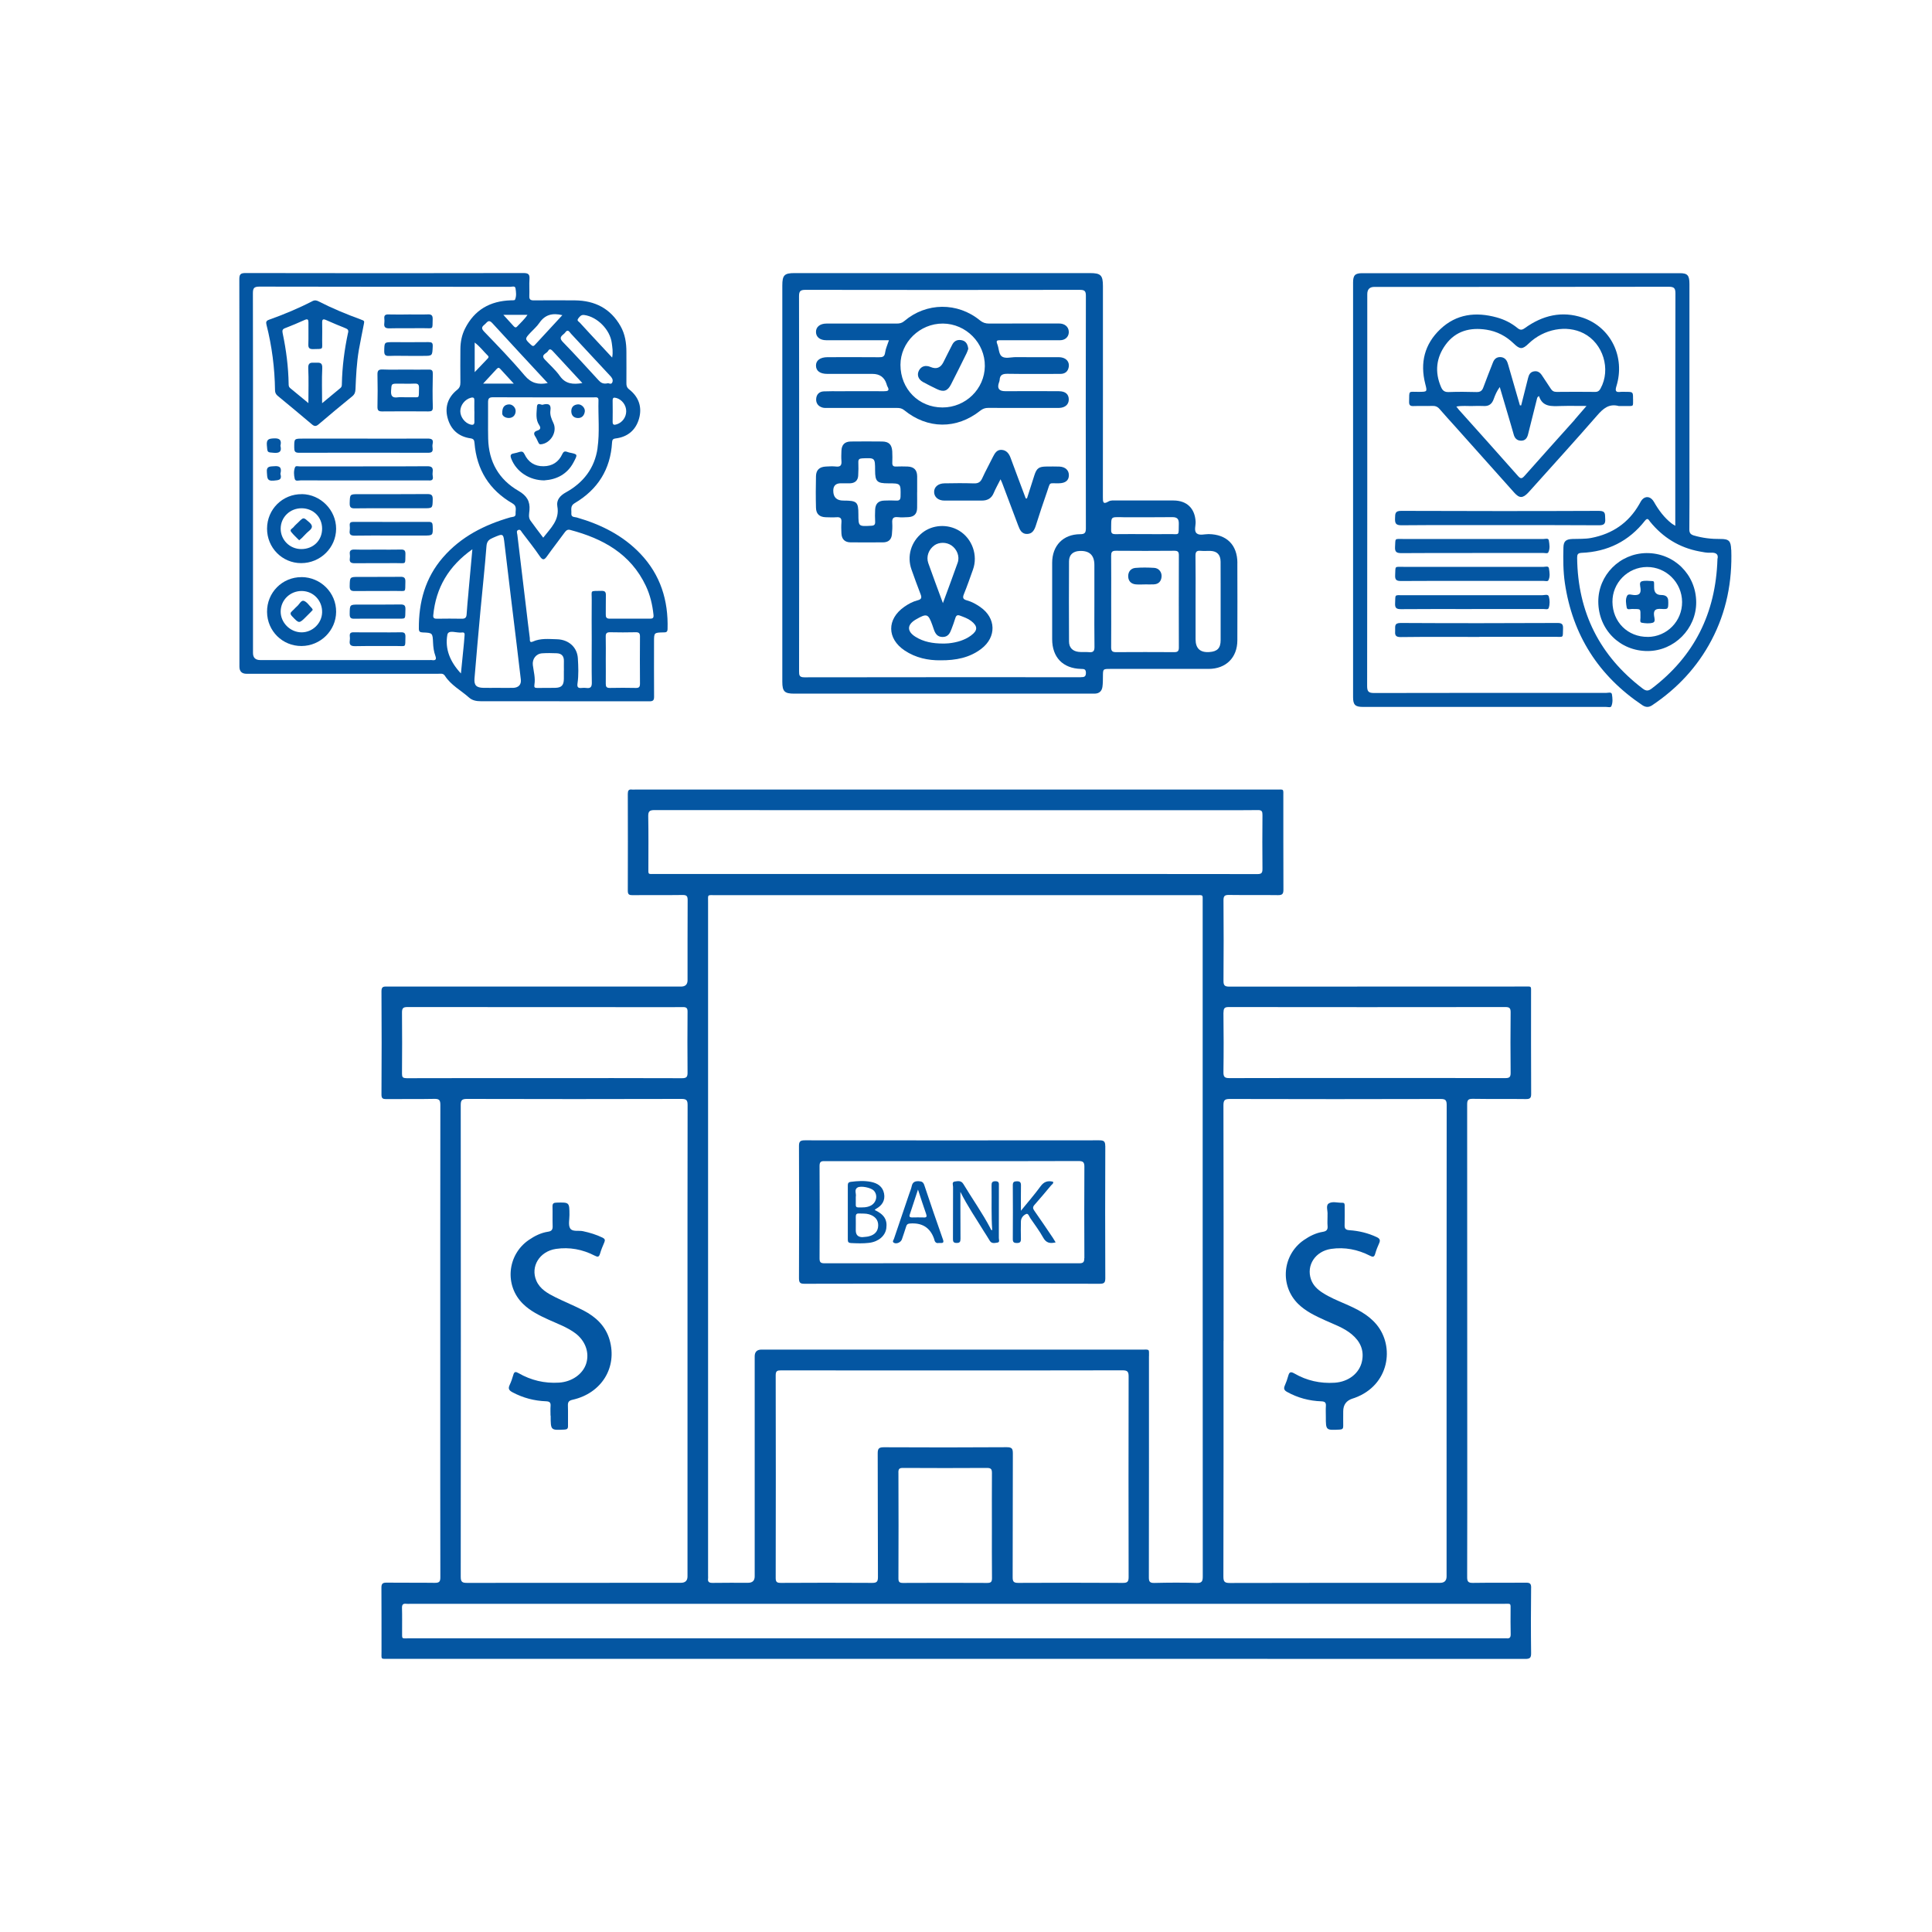 <?xml version="1.0" encoding="UTF-8"?>
<svg id="Layer_1" data-name="Layer 1" xmlns="http://www.w3.org/2000/svg" viewBox="0 0 400 400">
  <defs>
    <style>
      .cls-1 {
        fill: #0456a2;
      }
    </style>
  </defs>
  <g>
    <path class="cls-1" d="M132.58,114.64c-3.63-3.81-8.17-6.06-13.16-7.5-.45-.13-1.19,0-1.13-.84.06-.75-.28-1.56.68-2.12,4.78-2.82,7.43-7,7.75-12.58.03-.5.15-.75.71-.82,2.52-.3,4.21-1.74,4.88-4.12.67-2.39-.07-4.5-2.06-6.05-.46-.36-.57-.75-.56-1.28.02-2.15,0-4.31,0-6.46,0-1.87-.27-3.68-1.21-5.34-2.08-3.66-5.31-5.3-9.43-5.34-2.85-.03-5.69-.02-8.54,0-.7,0-.95-.2-.92-.91.05-1.15-.05-2.31.03-3.46.07-.98-.18-1.29-1.24-1.29-19.19.04-38.38.04-57.57,0-1.05,0-1.26.31-1.26,1.3.03,13.38.02,26.77.02,40.15,0,13.35,0,26.69,0,40.04q0,1.48,1.49,1.48c13.19,0,26.38,0,39.58,0,.52,0,1.1-.17,1.47.41,1.26,1.96,3.34,3.03,5.02,4.53.65.58,1.51.74,2.38.74,11.65,0,23.31,0,34.96.02.79,0,.96-.27.95-1-.03-3.77-.01-7.54-.01-11.31,0-1.91,0-1.91,1.9-1.96.48-.01.88.04.9-.68.18-5.95-1.47-11.24-5.63-15.61ZM123.72,92.77c-.6,4.17-2.95,7.18-6.59,9.19-1.15.63-1.97,1.56-1.74,2.85.52,2.87-1.38,4.51-2.92,6.51-.92-1.23-1.82-2.37-2.66-3.56-.45-.64-.25-1.43-.19-2.13.16-1.88-.6-3.03-2.25-3.99-4.12-2.37-6.19-6.07-6.3-10.82-.06-2.5.01-5-.02-7.5-.01-.77.17-1.08,1.02-1.07,6.96.03,13.92.02,20.87.02.43,0,.99-.16.97.6-.09,3.3.27,6.62-.2,9.9ZM113.41,79.31c-2.01.39-3.44.02-4.78-1.56-2.67-3.17-5.56-6.15-8.44-9.14-.77-.8-.18-1.12.26-1.53.4-.37.73-1,1.45-.21,3.78,4.14,7.6,8.23,11.5,12.44ZM113.47,72.68c.33-.65.73-.26,1.06.1,1.99,2.16,3.98,4.31,6.04,6.53-1.93.31-3.48.22-4.67-1.48-.87-1.24-2.06-2.27-3.1-3.39-.96-1.02.39-1.22.67-1.77ZM101.02,73.64c.22.22.13.4-.05.59-.84.88-1.67,1.76-2.69,2.82v-6.13c1.13.85,1.85,1.87,2.73,2.72ZM102.85,76.38c.27-.3.46-.29.73,0,.86.96,1.73,1.9,2.79,3.04h-6.34c1.07-1.16,1.96-2.1,2.82-3.05ZM127.6,82.39c1.17.34,2.05,1.48,2.05,2.74,0,1.24-.79,2.33-1.93,2.71-.53.18-.89.19-.88-.53.02-1.45.02-2.91,0-4.36,0-.6.2-.72.76-.55ZM119.68,65.99c.31-.41.61-.87,1.29-.77,2.68.36,5.34,3.03,5.69,5.79.11.9.3,1.82.08,3.02-1.65-1.77-3.16-3.39-4.66-5.01-.68-.73-1.36-1.46-2.02-2.2-.2-.23-.69-.41-.37-.83ZM117.03,68.83c.56-.81.89-.06,1.2.27,2.7,2.89,5.37,5.8,8.07,8.68.37.39.67.79.5,1.32-.21.63-.8.2-.91.24-1.02.24-1.51-.11-1.98-.63-2.44-2.66-4.87-5.33-7.38-7.91-1.07-1.1.11-1.4.51-1.98ZM109.82,68.88c.63-.67,1.35-1.29,1.86-2.04,1.15-1.69,2.7-2.09,4.75-1.59-1.95,2.1-3.82,4.12-5.68,6.15-.34.37-.53.24-.83-.03-1.28-1.2-1.29-1.21-.1-2.49ZM109.21,65.18c-.62.95-1.42,1.63-2.13,2.41-.3.33-.51.18-.75-.08-.63-.71-1.28-1.41-2.12-2.33h5ZM89.44,136.66c-.15-.02-.31,0-.46,0-11.69,0-23.39,0-35.08,0q-1.52,0-1.52-1.47c0-12.42,0-24.85,0-37.27s.01-24.77-.02-37.16c0-1.07.19-1.42,1.36-1.42,17.31.04,34.62.03,51.93.04.37,0,.99-.25,1.08.31.12.78.23,1.62-.11,2.37-.06.14-.56.11-.87.12-4.28.14-7.51,1.96-9.47,5.85-.67,1.33-.95,2.76-.96,4.23-.02,2.31-.02,4.62,0,6.92,0,.65-.13,1.1-.7,1.55-1.83,1.48-2.56,3.46-1.96,5.76.63,2.42,2.24,3.9,4.74,4.26.64.09.79.35.84.95.44,5.54,3.06,9.75,7.87,12.53,1,.58.58,1.39.64,2.12.06.75-.66.64-1.08.76-5.38,1.55-10.23,4-13.97,8.31-3.66,4.22-5.02,9.24-4.98,14.73,0,.62.23.77.81.79,2.03.08,2.04.1,2.13,2.14.04.93.16,1.84.48,2.71.27.74.04.98-.7.88ZM98.22,85.16c0,.69-.02,1.38,0,2.07.03.64-.22.83-.83.66-1.14-.32-2.08-1.53-2.09-2.75,0-1.27.97-2.47,2.18-2.79.62-.16.75.08.73.62-.02.73,0,1.46,0,2.19ZM96.16,131.83c-.05.8-.13,1.6-.21,2.4-.16,1.63-.33,3.26-.52,5.2-2.25-2.41-3.34-5.07-2.81-8.01.21-1.14,1.99-.3,3.04-.47.69-.11.52.5.5.88ZM97,122.59c-.14,1.53-.3,3.05-.39,4.58-.04.67-.28.94-.98.93-1.73-.04-3.45-.02-5.18,0-.5,0-.8-.1-.75-.7.54-5.72,3.18-10.19,8.1-13.68-.29,3.17-.55,6.03-.81,8.89ZM106.21,142.41c-1.07.04-2.15,0-3.23,0-.96,0-1.92.02-2.88,0-1.48-.03-1.98-.53-1.86-1.96.39-4.67.8-9.33,1.23-13.99.41-4.47.91-8.93,1.25-13.4.08-1.02.54-1.37,1.33-1.71,2.22-.96,2.15-.97,2.43,1.44.8,6.86,1.65,13.71,2.48,20.57.29,2.44.59,4.87.87,7.31.12,1.07-.44,1.7-1.62,1.75ZM116.74,138.84c0,.58,0,1.15,0,1.73-.02,1.31-.48,1.81-1.8,1.84-1.23.03-2.46,0-3.69.02-.55.01-.7-.11-.6-.72.22-1.34-.16-2.67-.33-4-.16-1.26.65-2.37,1.93-2.45,1-.07,2-.05,3-.01,1.02.03,1.53.59,1.5,1.63-.02.65,0,1.31,0,1.96ZM132.5,141.55c0,.63-.17.9-.84.88-1.81-.04-3.61-.04-5.42,0-.7.01-.83-.3-.82-.9.02-1.65,0-3.3,0-4.96s.03-3.15-.01-4.73c-.02-.68.17-.95.9-.94,1.77.05,3.53.03,5.3,0,.62-.01.89.16.89.84-.03,3.27-.02,6.53,0,9.8ZM134.54,128.09c-2.77,0-5.54-.02-8.31,0-.7,0-.83-.32-.81-.92.03-1.31-.02-2.62.02-3.92.02-.7-.21-.94-.92-.92-2.5.07-1.98-.27-2.01,1.99-.04,2.69,0,5.39,0,8.08,0,2.96-.04,5.92.02,8.89.02.92-.25,1.28-1.16,1.14-.3-.04-.62-.03-.92,0-.74.08-1.01-.13-.88-.96.25-1.72.17-3.46.07-5.18-.14-2.29-1.91-3.88-4.34-3.94-1.67-.04-3.38-.25-5,.49-.75.34-.57-.45-.61-.74-.28-2.02-.49-4.04-.74-6.06-.61-5.11-1.23-10.22-1.84-15.33-.04-.34-.28-.83.23-1,.41-.14.58.3.77.56,1.23,1.62,2.51,3.22,3.65,4.9.64.95.98.72,1.52-.04,1.18-1.66,2.44-3.26,3.64-4.91.31-.42.61-.65,1.15-.5,6.76,1.79,12.51,4.94,15.65,11.59.89,1.89,1.36,3.9,1.58,5.99.07.69-.2.79-.75.79Z"/>
    <path class="cls-1" d="M75.18,96.55c4.42,0,8.84.03,13.27-.02.93-.01,1.25.29,1.13,1.18-.04.3-.04.62.02.92.14.72-.22.89-.83.84-.11,0-.23,0-.35,0-8.73,0-17.46,0-26.19-.01-.42,0-1.07.26-1.21-.33-.18-.77-.24-1.62.06-2.38.14-.37.62-.19.95-.19,4.38,0,8.77,0,13.15,0Z"/>
    <path class="cls-1" d="M75.41,90.81c4.34,0,8.69.02,13.03-.01.85,0,1.36.12,1.13,1.12-.07.29-.04.62,0,.92.08.73-.26.9-.94.9-8.92-.02-17.84-.02-26.76,0-.81,0-.95-.34-.95-1.03-.01-1.9-.04-1.9,1.8-1.9,4.23,0,8.46,0,12.69,0Z"/>
    <path class="cls-1" d="M81.01,105.23c-2.5,0-4.99-.03-7.49.02-.82.02-1.15-.16-1.12-1.07.06-1.87,0-1.87,1.91-1.87,4.72,0,9.45.02,14.17-.02.85,0,1.13.22,1.11,1.1-.04,1.84,0,1.84-1.9,1.84-2.23,0-4.45,0-6.68,0Z"/>
    <path class="cls-1" d="M81,110.88c-2.5,0-4.99-.03-7.49.02-.83.02-1.24-.17-1.1-1.07.05-.34.03-.69,0-1.04-.05-.54.16-.74.72-.74,5.22.01,10.44.02,15.67,0,.62,0,.76.25.78.82.07,2.01.09,2.01-1.89,2.01-2.23,0-4.45,0-6.68,0Z"/>
    <path class="cls-1" d="M78.15,119.43c1.57,0,3.14.03,4.71-.01.78-.02,1.1.19,1.07,1.03-.08,2.29.26,1.88-1.86,1.9-2.87.03-5.75-.02-8.62.02-.78.01-1.06-.18-1.05-1.01.04-1.92,0-1.92,1.96-1.92,1.26,0,2.53,0,3.79,0Z"/>
    <path class="cls-1" d="M78.12,128.09c-1.58,0-3.15-.03-4.73.01-.73.02-1-.17-.99-.96.02-1.97-.02-1.97,1.93-1.97,2.85,0,5.69.02,8.54-.02.76-.01,1.1.14,1.07,1-.08,2.24.21,1.9-1.89,1.93-1.31.01-2.61,0-3.92,0Z"/>
    <path class="cls-1" d="M78.18,113.79c1.61,0,3.22.03,4.83-.01.69-.02.94.2.93.91-.06,2.31.22,1.88-1.87,1.9-2.87.03-5.75-.02-8.62.02-.8.01-1.14-.21-1.02-1.03.04-.26.04-.54,0-.8-.12-.84.28-1.03,1.05-1,1.57.05,3.14.01,4.71.01Z"/>
    <path class="cls-1" d="M78.28,130.92c1.58,0,3.15.03,4.73-.01.7-.02.94.19.93.91-.06,2.37.2,1.91-1.85,1.93-2.84.03-5.69-.03-8.53.03-.9.02-1.28-.24-1.14-1.15.05-.3.03-.62,0-.92-.06-.6.19-.81.79-.8,1.69.03,3.38.01,5.07.01Z"/>
    <path class="cls-1" d="M84.53,73.68c-1.3,0-2.61-.04-3.91.01-.76.03-1.08-.14-1.07-1,.04-1.85-.01-1.85,1.8-1.85,2.45,0,4.9.02,7.36-.01.69,0,.92.14.88.9-.09,1.95-.05,1.95-1.96,1.95-1.03,0-2.07,0-3.1,0Z"/>
    <path class="cls-1" d="M84.57,65.1c1.34,0,2.69.04,4.03-.01.76-.03,1,.24.98.99-.05,2.27.16,1.85-1.8,1.87-2.38.03-4.76-.03-7.14.03-.88.02-1.19-.26-1.07-1.11.04-.3.03-.62,0-.92-.07-.66.21-.87.85-.85,1.38.04,2.76.01,4.15.01Z"/>
    <path class="cls-1" d="M58.06,92.3c.3,1.17-.17,1.55-1.36,1.45-1.41-.11-1.32-.03-1.45-1.56-.11-1.27.42-1.38,1.5-1.43,1.27-.05,1.56.44,1.31,1.54Z"/>
    <path class="cls-1" d="M58.05,98.07c.4,1.37-.39,1.34-1.4,1.44-1.46.13-1.29-.68-1.39-1.65-.15-1.41.64-1.26,1.57-1.34,1.34-.12,1.47.55,1.23,1.55Z"/>
    <path class="cls-1" d="M112.73,99.46c-3.16,0-5.84-1.83-6.87-4.47-.25-.65-.22-1,.53-1.12.41-.07.82-.2,1.22-.32.47-.13.75,0,.98.48.77,1.64,2.09,2.52,3.93,2.5,1.83-.01,3.16-.89,3.91-2.54.39-.87.92-.4,1.42-.3,1.81.37,1.79.34.89,2.04-1.3,2.46-3.5,3.55-6.01,3.72Z"/>
    <path class="cls-1" d="M112.34,83.79c1.43-.39,1.77.13,1.62,1.17-.14.95.22,1.78.62,2.63.86,1.84-.6,4.22-2.61,4.4-.33.03-.39-.18-.5-.36-.22-.4-.37-.85-.63-1.23-.44-.64-.3-1.04.43-1.26.63-.2.74-.57.37-1.12-.8-1.18-.54-2.53-.47-3.81.05-1.01.99-.31,1.17-.41Z"/>
    <path class="cls-1" d="M118.28,85.14c0-.91.54-1.35,1.36-1.42.75-.07,1.54.73,1.44,1.48-.11.81-.61,1.38-1.45,1.35-.82-.03-1.34-.52-1.35-1.41Z"/>
    <path class="cls-1" d="M103.98,85.62c-.03-1.35.48-1.8,1.3-1.89.78-.09,1.52.64,1.48,1.43-.05.86-.61,1.37-1.41,1.38-.81,0-1.36-.47-1.37-.92Z"/>
    <path class="cls-1" d="M74.64,66.12c-2.96-1.08-5.86-2.28-8.67-3.72-.43-.22-.8-.3-1.29-.05-2.9,1.5-5.91,2.75-8.99,3.85-.57.2-.66.48-.52,1.03,1.13,4.44,1.71,8.96,1.77,13.55,0,.51.18.86.56,1.18,2.37,1.96,4.74,3.91,7.08,5.9.57.49.92.4,1.45-.06,2.28-1.95,4.58-3.86,6.9-5.75.5-.41.65-.86.67-1.48.11-2.72.24-5.45.7-8.14.32-1.81.7-3.61,1.05-5.42.1-.56.11-.59-.72-.89ZM72.06,68.88c-.75,3.5-1.21,7.03-1.28,10.61,0,.31-.02.62-.29.84-1.2.99-2.4,1.99-3.8,3.15,0-2.58-.09-4.91.03-7.23.07-1.36-.7-1.14-1.5-1.16-.82-.02-1.46-.08-1.4,1.14.11,2.32.03,4.65.03,7.23-1.4-1.16-2.61-2.15-3.81-3.14-.26-.22-.28-.53-.28-.84-.06-3.54-.51-7.04-1.24-10.5-.11-.54-.06-.83.5-1.04,1.36-.52,2.71-1.09,4.04-1.69.66-.3.8-.09.8.54-.02,1.5.03,3-.02,4.5-.03.76.22,1,.98.99,2.27-.06,1.85.17,1.88-1.8.02-1.23.02-2.46,0-3.69-.01-.65.16-.82.81-.53,1.33.6,2.68,1.15,4.03,1.7.44.18.66.36.53.93Z"/>
    <path class="cls-1" d="M62.49,102.31c-3.99-.04-7.19,3.13-7.2,7.13-.01,3.96,3.13,7.14,7.05,7.15,3.98.01,7.24-3.19,7.25-7.12,0-3.87-3.22-7.13-7.1-7.17ZM62.36,113.68c-2.36-.01-4.25-1.88-4.25-4.22,0-2.38,1.93-4.25,4.36-4.23,2.41.02,4.22,1.83,4.22,4.22,0,2.45-1.84,4.24-4.33,4.23Z"/>
    <path class="cls-1" d="M62.41,119.49c-3.98-.01-7.16,3.2-7.12,7.2.03,3.95,3.19,7.08,7.14,7.06,3.92-.02,7.14-3.19,7.16-7.08.03-3.95-3.2-7.18-7.18-7.19ZM62.41,130.92c-2.35-.02-4.34-2.03-4.3-4.36.04-2.38,2.01-4.25,4.43-4.2,2.39.05,4.22,2.02,4.15,4.45-.07,2.26-2.01,4.13-4.28,4.11Z"/>
    <path class="cls-1" d="M89.6,77.38c.02-.69-.19-.87-.83-.86-1.61.03-3.23,0-4.84,0-1.57,0-3.15.04-4.72-.02-.78-.03-1.08.18-1.06,1.02.05,2.23.05,4.46,0,6.68-.02.77.23.99.98.98,3.19-.03,6.38-.03,9.56,0,.66,0,.94-.12.92-.9-.07-2.3-.06-4.61,0-6.91ZM84.92,82.25c-.35.01-.69,0-1.04,0-.5,0-1.01-.06-1.5.01-1.09.15-1.49-.21-1.41-1.36.1-1.47.02-1.47,1.51-1.47,1.11,0,2.23.04,3.34-.01.69-.03.95.17.93.9-.07,2.38.24,1.87-1.83,1.93Z"/>
    <path class="cls-1" d="M61.94,111.86c-.57-.59-1.18-1.12-1.66-1.74-.38-.5.27-.69.5-.99.28-.36.64-.66.97-.98,1.13-1.13,1.07-1.07,2.24-.05.84.73.74,1.21-.04,1.85-.53.43-.98.97-1.47,1.45-.13.13-.28.24-.54.46Z"/>
    <path class="cls-1" d="M64.76,126.26c-.13.14-.25.29-.38.42-.32.33-.65.65-.97.97-1.5,1.5-1.48,1.48-2.95-.07-.44-.47-.37-.73.05-1.09.35-.3.63-.67.98-.96.48-.4.86-1.32,1.42-1.13.65.22,1.12.99,1.66,1.53.07.07.11.19.18.32Z"/>
  </g>
  <g>
    <path class="cls-1" d="M256.19,116.56c-.01-3.74-2.22-5.93-5.95-5.98-.84-.01-1.88.34-2.47-.15-.62-.52-.19-1.59-.23-2.42-.15-2.76-1.81-4.38-4.58-4.39-3.92,0-7.85,0-11.77,0-.57,0-1.19-.09-1.7.21-1.15.69-1.15.05-1.15-.86.02-14.58.01-29.16.01-43.73,0-2.26-.44-2.7-2.69-2.7-20.39,0-40.77,0-61.16,0-2.11,0-2.53.43-2.53,2.58,0,13.65,0,27.31,0,40.96,0,13.69,0,27.39,0,41.08,0,1.99.46,2.45,2.43,2.45,20.5,0,41,0,61.51,0,.23,0,.46,0,.69,0,.97,0,1.52-.51,1.65-1.42.1-.72.09-1.45.1-2.18.01-1.52,0-1.52,1.57-1.52,6.77,0,13.54.01,20.31,0,3.6-.01,5.94-2.34,5.95-5.9.02-5.35.02-10.69,0-16.04ZM223.75,140.21c-19.08,0-38.15-.02-57.23.02-1.04,0-1.08-.45-1.08-1.24.02-12.96.01-25.92.01-38.88,0-12.92.01-25.85-.02-38.77,0-1.06.27-1.33,1.33-1.33,18.92.03,37.85.03,56.77,0,.99,0,1.3.2,1.29,1.25-.04,16.04-.03,32.08,0,48.11,0,.94-.23,1.23-1.2,1.23-3.52.02-5.78,2.37-5.78,5.92,0,5.27,0,10.54,0,15.81,0,3.76,2.22,6.06,5.96,6.16.58.02,1.02-.02,1.03.81,0,.86-.42.9-1.07.9ZM225.48,135.02c-.72-.06-1.47.03-2.19-.06-1.24-.15-1.96-.9-1.96-2.15-.03-5.53-.03-11.07,0-16.6,0-1.35.83-2.08,2.2-2.14q3.05-.13,3.05,2.9c0,2.54,0,5.07,0,7.61,0,3.11-.03,6.23.02,9.34.01.87-.26,1.18-1.12,1.11ZM232.57,107.09c3.38,0,6.76.02,10.13-.02,1-.01,1.38.35,1.36,1.35-.06,2.7.24,2.11-2.08,2.16-1.65.03-3.3,0-4.95,0-2.03,0-4.07-.02-6.1.01-.63,0-.89-.17-.88-.84.04-3.01-.24-2.66,2.52-2.67ZM244.07,134.08c0,.7-.23.94-.93.94-4.03-.02-8.07-.03-12.1,0-.76,0-.99-.25-.99-1,.03-3.19.01-6.38.01-9.57,0-3.11.02-6.22-.01-9.34,0-.75.12-1.09.99-1.08,4.03.04,8.07.03,12.1,0,.7,0,.93.2.93.91-.02,6.38-.02,12.76,0,19.13ZM252.72,132.52c0,1.67-.68,2.37-2.34,2.48q-2.85.2-2.85-2.65c0-2.61,0-5.22,0-7.83,0-3.15.03-6.3-.02-9.45-.01-.81.23-1.1,1.04-1.03.69.06,1.38,0,2.07.02,1.37.06,2.07.78,2.09,2.22.02,3.07,0,6.14.01,9.21,0,2.34,0,4.68,0,7.03Z"/>
    <path class="cls-1" d="M212.63,103.18c.51-1.6,1.01-3.2,1.53-4.79.48-1.47.94-1.79,2.53-1.8.88,0,1.77-.03,2.65.01,1.24.06,1.98.77,1.96,1.82-.02,1.06-.72,1.61-2.05,1.64-2.24.05-1.71-.41-2.49,1.82-.8,2.28-1.56,4.58-2.29,6.89-.3.95-.73,1.76-1.82,1.78-1.13.03-1.51-.86-1.85-1.76-1.1-2.95-2.22-5.89-3.33-8.84-.06-.17-.15-.34-.32-.72-.54,1.07-1.04,1.95-1.43,2.88-.47,1.11-1.31,1.53-2.46,1.53-2.58,0-5.15,0-7.73,0-1.27,0-2.12-.73-2.13-1.77-.02-1.03.82-1.78,2.12-1.8,2.04-.04,4.08-.06,6.11.01.92.03,1.38-.28,1.75-1.1.68-1.5,1.49-2.94,2.22-4.43.38-.76.83-1.47,1.77-1.41.99.06,1.53.75,1.86,1.65,1.03,2.81,2.09,5.6,3.14,8.4.09,0,.18,0,.26,0Z"/>
    <path class="cls-1" d="M237.01,121c-.61,0-1.23.04-1.84-.01-.98-.09-1.56-.67-1.59-1.65-.02-.96.53-1.67,1.48-1.76,1.3-.11,2.61-.09,3.91-.01.97.06,1.6.9,1.52,1.84-.09.98-.64,1.54-1.64,1.58-.61.03-1.23,0-1.84,0Z"/>
    <path class="cls-1" d="M219.3,80.99c-3.73-.02-7.46,0-11.19,0q-1.88,0-1.31-1.72c.06-.18.15-.37.16-.55.04-1.17.69-1.35,1.73-1.33,3.61.06,7.23.02,10.84.02.99,0,1.6-.5,1.75-1.48.14-.95-.43-1.7-1.43-1.91-.37-.08-.76-.07-1.15-.07-2.81,0-5.61.01-8.42-.01-.99,0-2.2.39-2.91-.18-.59-.48-.56-1.69-.9-2.54-.27-.67-.06-.79.56-.78,1.61.02,3.23,0,4.84,0,2.54,0,5.08.01,7.61,0,1.02,0,1.74-.66,1.8-1.56.06-.99-.57-1.73-1.63-1.88-.34-.05-.69-.02-1.04-.02-4.61,0-9.23-.01-13.84.01-.73,0-1.29-.18-1.87-.65-4.64-3.81-11.12-3.75-15.67.13-.49.42-.98.52-1.58.52-4.85-.01-9.69-.01-14.54,0-1.34,0-2.18.7-2.17,1.73,0,1.05.82,1.72,2.14,1.72,3.46,0,6.92,0,10.38,0,.83,0,1.67,0,2.59,0-.3.93-.68,1.71-.79,2.53-.11.9-.54,1-1.3.99-3.54-.03-7.08-.02-10.61-.01-1.53,0-2.42.66-2.41,1.73,0,1.12.84,1.73,2.36,1.73,3.11,0,6.23,0,9.34,0q2.23,0,2.9,2.06c.06.18.09.38.19.54.52.89.06.99-.72.99-3.04-.02-6.08-.01-9.11,0-1.11,0-2.23-.02-3.34.03-.94.04-1.51.61-1.58,1.53-.07.9.41,1.56,1.29,1.82.36.11.76.08,1.14.08,4.77,0,9.54,0,14.3,0,.55,0,1.01.07,1.48.45,4.85,3.96,10.87,4,15.76.12.52-.41,1.02-.59,1.67-.58,4.61.02,9.23.01,13.84.01.27,0,.54,0,.81,0,1.26-.05,2-.7,2.01-1.75,0-1.08-.69-1.7-2-1.71ZM195.13,84.36c-4.93,0-8.7-3.83-8.7-8.82,0-4.67,4.02-8.58,8.79-8.55,4.79.03,8.73,4.03,8.68,8.81-.05,4.73-3.97,8.56-8.76,8.56Z"/>
    <path class="cls-1" d="M202.98,125.69c-.86-.59-1.77-1.11-2.77-1.38-.79-.21-.97-.51-.65-1.29.68-1.67,1.27-3.38,1.88-5.08,1.07-2.96-.15-6.41-2.83-8.05-2.39-1.46-5.55-1.28-7.69.44-2.31,1.86-3.18,4.82-2.21,7.57.6,1.7,1.22,3.4,1.87,5.08.27.7.27,1.09-.6,1.31-1,.25-1.93.76-2.78,1.36-3.61,2.54-3.58,6.55.07,9.01,2.32,1.56,4.92,2.08,7.45,2.05,3.21.02,6.05-.54,8.47-2.4,3.16-2.43,3.04-6.36-.22-8.62ZM193.43,112.92c1.01-.72,2.54-.71,3.58.02,1.13.79,1.72,2.27,1.27,3.55-.95,2.71-1.97,5.39-3.06,8.38-1.09-2.97-2.09-5.62-3.03-8.29-.47-1.33.08-2.83,1.25-3.66ZM201.05,131.57c-1.37,1-2.96,1.44-4.62,1.62-.46.05-.92.04-1.13.05-2.2,0-4.08-.35-5.76-1.4-1.82-1.14-1.77-2.52.09-3.59,2.26-1.3,2.55-1.2,3.4,1.16.1.29.21.58.3.87.3.89.73,1.6,1.83,1.6,1.11,0,1.51-.76,1.83-1.62.28-.75.57-1.51.8-2.28.17-.56.42-.73,1-.51.79.3,1.59.57,2.27,1.09,1.4,1.07,1.4,1.98-.02,3.01Z"/>
    <path class="cls-1" d="M189.89,101.95c0-1.11.01-2.23,0-3.34-.02-1.31-.65-1.96-1.98-2.02-.81-.03-1.61-.03-2.42,0-.54.02-.76-.19-.75-.74.02-.81.04-1.62-.01-2.42-.1-1.42-.72-2.01-2.12-2.02-2.15-.02-4.3-.03-6.46,0-1.27.02-1.9.67-1.94,1.93-.02.69-.06,1.39,0,2.07.08.87-.17,1.29-1.12,1.18-.68-.08-1.38-.04-2.07,0-1.33.06-2.04.68-2.08,1.97-.05,2.19-.06,4.38,0,6.57.03,1.31.75,1.93,2.07,1.96.73.02,1.46.05,2.19,0,.84-.07,1.07.28,1.01,1.06-.06.76-.04,1.54,0,2.3.06,1.19.7,1.83,1.9,1.84,2.23.02,4.46,0,6.69,0,1.1,0,1.75-.54,1.86-1.63.08-.8.12-1.61.07-2.41-.06-.87.18-1.28,1.13-1.18.72.08,1.46.04,2.19,0,1.22-.07,1.81-.68,1.83-1.9.02-1.08,0-2.15,0-3.23ZM186.45,102.75c-.01.73-.25.93-.94.89-.8-.05-1.61-.03-2.42,0-1.21.03-1.83.62-1.9,1.85-.05.84-.04,1.69,0,2.54.02.59-.19.79-.79.82-2.67.15-2.67.17-2.68-2.39,0-2.55-.3-2.82-3.11-2.82q-2.09,0-2.09-2.05,0-1.53,1.56-1.53c.19,0,.38,0,.58,0,.46,0,.92.02,1.38,0,1-.05,1.58-.6,1.64-1.58.06-.92.06-1.85.03-2.77-.02-.59.19-.78.79-.81,2.67-.12,2.67-.14,2.68,2.5,0,2.28.4,2.67,2.69,2.67,2.66,0,2.63,0,2.58,2.7Z"/>
    <path class="cls-1" d="M200.47,72.22c-.09.24-.18.57-.33.88-1.07,2.17-2.14,4.33-3.24,6.48-.71,1.39-1.53,1.65-2.92.98-.97-.47-1.93-.94-2.87-1.46-1.02-.56-1.33-1.53-.83-2.43.48-.87,1.36-1.12,2.38-.69q1.78.76,2.65-.97c.62-1.23,1.23-2.48,1.87-3.7.44-.83,1.2-1.07,2.06-.84.8.21,1.12.87,1.23,1.75Z"/>
  </g>
  <g>
    <path class="cls-1" d="M310.48,108.72c-6.77,0-13.54-.03-20.31.03-1.21.01-1.38-.43-1.34-1.46.03-.93-.02-1.53,1.28-1.52,13.65.05,27.31.06,40.96,0,1.45,0,1.2.76,1.27,1.64.08,1.06-.26,1.35-1.33,1.34-6.85-.05-13.69-.03-20.54-.03Z"/>
    <path class="cls-1" d="M306.28,131.87c-5.42,0-10.84-.04-16.27.03-1.2.02-1.21-.54-1.16-1.38.04-.77-.25-1.54,1.12-1.54,10.84.06,21.69.05,32.53,0,.98,0,1.14.37,1.11,1.2-.07,1.97.18,1.66-1.65,1.67-5.23.01-10.46,0-15.69,0Z"/>
    <path class="cls-1" d="M304.84,120.27c-4.92,0-9.83-.02-14.75.02-.92,0-1.29-.19-1.24-1.19.1-1.99-.21-1.74,1.71-1.74,9.68,0,19.36,0,29.04,0,.38,0,1-.25,1.09.31.13.81.28,1.69-.11,2.47-.15.29-.64.13-.98.13-4.92,0-9.83,0-14.75,0Z"/>
    <path class="cls-1" d="M304.84,114.5c-4.88,0-9.76-.03-14.64.02-1,0-1.44-.18-1.37-1.3.12-1.85-.2-1.63,1.71-1.63,9.68,0,19.36,0,29.04,0,.38,0,1-.24,1.09.3.13.81.28,1.69-.11,2.47-.14.29-.64.13-.98.13-4.92,0-9.84,0-14.75,0Z"/>
    <path class="cls-1" d="M304.71,126.1c-4.88,0-9.76-.03-14.65.02-.95,0-1.27-.24-1.22-1.21.09-1.9-.2-1.68,1.65-1.68,9.61,0,19.22,0,28.83,0,.46,0,1.19-.29,1.35.27.21.75.23,1.62-.03,2.38-.13.39-.69.21-1.06.21-4.96,0-9.92,0-14.88,0Z"/>
    <path class="cls-1" d="M358.42,113.82c-.06-1.8-.43-2.25-2.25-2.23-1.86.02-3.67-.2-5.46-.72-.71-.21-.96-.54-.95-1.29.04-3.85.02-7.69.02-11.54,0-13.08,0-26.16,0-39.23,0-1.8-.39-2.25-1.97-2.25-21.92,0-43.85,0-65.77,0-1.48,0-1.9.42-1.9,1.93,0,28.62,0,57.23,0,85.85,0,1.6.44,2.02,2.07,2.02,5.54,0,11.08,0,16.62,0,11.23,0,22.46,0,33.69,0,.37,0,.95.18,1.09-.14.34-.78.25-1.68.12-2.48-.09-.54-.8-.28-1.22-.28-16-.01-32-.02-48,.02-1.17,0-1.46-.3-1.46-1.46.04-27.04.03-54.08.03-81.12q0-1.5,1.47-1.5c20.31,0,40.62,0,60.93-.03,1.11,0,1.4.27,1.4,1.39-.04,15.58-.03,31.16-.03,46.73,0,.38,0,.76,0,1.37-.4-.25-.6-.36-.77-.49-1.53-1.21-2.67-2.74-3.63-4.43-.57-1.01-1.44-1.28-2.18-.76-.42.3-.63.77-.87,1.2-2.22,3.88-5.57,6.15-9.93,6.99-1.3.25-2.6.17-3.91.22-1.35.05-1.84.45-1.87,1.77-.06,2.46-.06,4.92.3,7.36,1.6,10.8,6.99,19.2,16.04,25.28.69.46,1.33.48,2.03.02,5.21-3.49,9.37-7.93,12.3-13.5,3.08-5.86,4.3-12.12,4.08-18.7ZM355.58,115.79c-.36,11.23-4.82,20.08-13.59,26.75-.69.53-1.15.58-1.88.03-8.94-6.81-13.45-15.83-13.58-27.06,0-.69.11-1.01.92-1.05,5.37-.22,9.78-2.4,13.11-6.64.58-.74.78-.18,1.07.19,2.67,3.28,6.06,5.38,10.23,6.16.75.14,1.53.31,2.28.26,1.27-.08,1.69.42,1.43,1.36Z"/>
    <path class="cls-1" d="M338.1,82.59c.01-1.46,0-1.46-1.5-1.46-.35,0-.7-.04-1.04,0-1,.13-1.22-.13-.9-1.17,1.86-6.03-1.13-12.2-6.95-14.18-4.33-1.47-8.34-.49-11.98,2.13-.6.43-.96.49-1.56,0-1.26-1.03-2.71-1.76-4.28-2.19-4.32-1.19-8.36-.74-11.71,2.45-3.26,3.1-4.2,6.95-3.1,11.29.43,1.68.45,1.65-1.35,1.67-2.19.03-1.94-.44-1.99,2.05-.02.73.25.92.94.89,1.27-.05,2.54.02,3.81-.03.67-.03,1.15.15,1.59.68,1.02,1.2,2.1,2.35,3.15,3.53,4.1,4.59,8.19,9.18,12.29,13.76,1.06,1.18,1.75,1.17,2.86.01.21-.22.42-.45.62-.68,4.56-5.09,9.17-10.15,13.66-15.31,1.25-1.44,2.46-2.51,4.48-1.97.5,0,1,0,1.5,0,1.65-.02,1.46.22,1.47-1.47ZM326.04,86.89c-3.46,3.87-6.94,7.71-10.37,11.6-.59.67-.85.68-1.44,0-4.04-4.58-8.13-9.12-12.2-13.67-.15-.17-.28-.35-.51-.65,1.2-.22,2.29-.08,3.37-.11.77-.02,1.54-.04,2.31,0,1.1.07,1.71-.46,2.06-1.45.3-.85.66-1.67,1.25-2.48.78,2.63,1.56,5.26,2.33,7.89.18.63.37,1.25.54,1.88.2.79.65,1.31,1.5,1.34.89.03,1.3-.54,1.49-1.32.61-2.42,1.22-4.84,1.82-7.26.06-.22.05-.46.44-.66.74,2.31,2.64,2.11,4.52,2.06,1.68-.05,3.36-.01,5.32-.01-.92,1.06-1.67,1.95-2.44,2.82ZM331.39,80.42c-.27.49-.57.73-1.16.72-2.65-.03-5.31-.03-7.96,0-.58,0-.92-.22-1.21-.68-.58-.91-1.2-1.79-1.78-2.69-.41-.64-.92-1.03-1.71-.88-.77.14-1.03.71-1.2,1.38-.47,1.89-.95,3.78-1.43,5.67-.09,0-.17-.02-.26-.02-.74-2.57-1.49-5.15-2.23-7.72-.11-.37-.2-.74-.33-1.1-.25-.72-.75-1.16-1.54-1.17-.75,0-1.21.42-1.47,1.09-.67,1.72-1.36,3.42-1.99,5.16-.26.72-.63,1.01-1.43.99-1.92-.06-3.85-.07-5.77,0-.84.03-1.25-.31-1.56-1.02-1.36-3.13-1.02-6.13.97-8.83,2.08-2.82,5.06-3.58,8.42-3.06,2.19.34,4.07,1.33,5.66,2.87,1.28,1.24,1.8,1.24,3.08,0,3.15-3.04,7.87-3.92,11.38-2.12,4.05,2.07,5.69,7.45,3.51,11.42Z"/>
    <path class="cls-1" d="M340.91,114.51c-5.55.05-10.03,4.57-10,10.08.03,5.78,4.5,10.22,10.24,10.2,5.49-.02,10.05-4.62,10.03-10.09-.02-5.73-4.57-10.23-10.28-10.19ZM341.16,131.86c-4.14.04-7.28-3.07-7.32-7.24-.04-3.94,3.17-7.2,7.13-7.23,3.98-.03,7.26,3.21,7.29,7.23.03,3.98-3.13,7.21-7.1,7.25Z"/>
    <path class="cls-1" d="M345.4,124.59c0,1.51,0,1.58-1.46,1.48-1.12-.07-1.65.19-1.48,1.43.06.47.35,1.26-.28,1.43-.71.2-1.54.13-2.28,0-.45-.08-.26-.66-.26-1.02-.03-1.99.25-1.8-1.76-1.83-.38,0-1,.25-1.09-.3-.13-.81-.32-1.73.11-2.47.25-.43.95-.13,1.42-.11,1.05.05,1.45-.31,1.33-1.38-.05-.49-.32-1.28.25-1.46.7-.22,1.52-.07,2.28-.05.23,0,.28.23.28.43.01.31,0,.62.01.92q0,1.53,1.49,1.53t1.43,1.38Z"/>
  </g>
  <g>
    <path class="cls-1" d="M317.01,328.74c0-.82-.21-1.07-1.04-1.06-3.67.04-7.35-.02-11.02.04-1,.02-1.2-.31-1.19-1.24.03-9.06.02-18.12.02-27.18,0-23.54,0-47.08-.02-70.62,0-.9.19-1.19,1.14-1.18,3.67.06,7.35,0,11.02.05.88.01,1.1-.24,1.09-1.11-.04-6.93-.02-13.85-.02-20.78,0-1.61.16-1.41-1.39-1.41-20.36,0-40.71,0-61.07.02-.96,0-1.23-.25-1.22-1.21.05-5.56.04-11.12,0-16.68,0-.89.27-1.1,1.12-1.09,3.39.05,6.79-.01,10.18.04.89.01,1.11-.28,1.11-1.13-.03-6.4-.01-12.8-.02-19.2,0-1.77.19-1.53-1.48-1.53-44.25,0-88.49,0-132.74,0-.21,0-.42.03-.63,0-.71-.1-.87.24-.87.9.02,6.68.02,13.36,0,20.04,0,.77.26.93.97.92,3.46-.03,6.93.02,10.39-.03.85-.01,1.03.26,1.03,1.06-.03,5.53-.02,11.05-.02,16.58q0,1.32-1.37,1.32c-20.25,0-40.5,0-60.76,0-.68,0-1.25-.11-1.24.96.05,7.13.04,14.27,0,21.41,0,.76.26.93.96.92,3.32-.03,6.65.03,9.97-.04,1.02-.02,1.26.25,1.26,1.26-.03,19.66-.02,39.31-.02,58.97,0,12.94-.01,25.88.02,38.82,0,.94-.26,1.16-1.17,1.15-3.32-.05-6.65,0-9.97-.04-.83-.01-1.07.24-1.06,1.07.04,4.37,0,8.74.02,13.12,0,1.8-.25,1.58,1.53,1.58,39.14,0,78.28,0,117.42,0h3.46c38.12,0,76.25,0,114.38.02.93,0,1.24-.19,1.22-1.19-.06-4.51-.05-9.02,0-13.54ZM253.32,209.63c0-.84.18-1.14,1.08-1.13,19.09.03,38.19.02,57.28,0,.81,0,1.08.2,1.08,1.05-.04,4.2-.05,8.39,0,12.59.01.93-.33,1.07-1.15,1.07-9.51-.03-19.02-.02-28.54-.02-9.51,0-19.02-.01-28.54.02-.94,0-1.24-.22-1.23-1.21.06-4.13.05-8.25,0-12.38ZM253.33,277.62c0-16.26.01-32.52-.03-48.78,0-1.08.29-1.31,1.33-1.31,14.55.04,29.09.04,43.64,0,1.03,0,1.25.27,1.25,1.27-.03,32.52-.02,65.04-.02,97.57q0,1.34-1.35,1.34c-14.51,0-29.02-.01-43.54.03-1.07,0-1.32-.27-1.32-1.33.04-16.26.03-32.52.03-48.78ZM135.56,180.95c-1.47,0-1.32.19-1.32-1.36,0-3.53.04-7.06-.03-10.59-.02-1.01.27-1.28,1.28-1.28,38.57.03,77.14.02,115.71.02,3.08,0,6.15.03,9.23-.02.86-.02.95.32.95,1.04-.03,3.71-.04,7.41,0,11.12.01.88-.23,1.1-1.1,1.09-17.2-.03-34.41-.02-51.61-.02-3.6,0-7.2,0-10.8,0-20.77,0-41.54,0-62.31,0ZM237.89,280.81c0-1.56.16-1.39-1.42-1.39-26.27,0-52.53,0-78.8,0q-1.42,0-1.42,1.41c0,15.18,0,30.36,0,45.54q0,1.33-1.37,1.33c-2.45,0-4.9-.02-7.34.02-.72.01-1.05-.2-.94-.94.02-.17,0-.35,0-.52,0-46.48,0-92.97,0-139.45,0-1.67-.21-1.48,1.42-1.48,33.19,0,66.38,0,99.58,0,1.58,0,1.4-.17,1.4,1.39,0,23.26,0,46.52,0,69.78,0,23.29,0,46.59.02,69.88,0,1.02-.18,1.39-1.3,1.35-2.9-.09-5.81-.07-8.71,0-.94.02-1.16-.25-1.15-1.17.03-15.25.02-30.5.02-45.75ZM208.4,299.63c-8.46.06-16.93.05-25.39.01-.99,0-1.3.22-1.29,1.26.04,8.53,0,17.07.05,25.6,0,.96-.24,1.23-1.22,1.22-6.29-.04-12.59-.04-18.88,0-.79,0-1.08-.16-1.07-1.02.03-13.99.03-27.98,0-41.97,0-.89.32-1.01,1.09-1.01,11.82.02,23.64.01,35.46.01,11.75,0,23.5.01,35.25-.02,1.02,0,1.27.26,1.27,1.27-.03,13.85-.03,27.7,0,41.55,0,.99-.3,1.2-1.23,1.19-7.2-.04-14.41-.04-21.61,0-.91,0-1.18-.22-1.17-1.16.04-8.53,0-17.07.04-25.6,0-.99-.14-1.34-1.28-1.33ZM186,304.86c0-.73.2-.94.94-.94,5.81.03,11.61.04,17.42,0,.89,0,1.01.33,1.01,1.09-.03,3.6-.01,7.2-.01,10.81,0,3.64-.02,7.28.02,10.91,0,.78-.21,1-1,1-5.81-.03-11.61-.03-17.42,0-.72,0-.95-.19-.95-.93.03-7.31.03-14.62,0-21.93ZM142.34,277.7c0,16.23,0,32.45,0,48.68q0,1.32-1.37,1.32c-14.76,0-29.51,0-44.27.02-.96,0-1.31-.17-1.31-1.23.03-32.56.03-65.11,0-97.67,0-.97.19-1.3,1.25-1.3,14.83.04,29.65.04,44.48,0,1.05,0,1.24.32,1.24,1.29-.03,16.3-.02,32.59-.02,48.89ZM84.15,223.22c-.78,0-.92-.23-.92-.93.03-4.23.04-8.46,0-12.69,0-.9.28-1.1,1.13-1.1,16.57.02,33.14.02,49.71.02,2.45,0,4.89.02,7.34-.01.74-.01.95.24.94.96-.03,4.19-.04,8.39,0,12.59.01.92-.23,1.17-1.16,1.17-9.51-.04-19.02-.02-28.53-.02-9.51,0-19.02-.01-28.53.02ZM311.86,339.2c-.14-.02-.28,0-.42,0-75.59,0-151.17,0-226.75,0-1.62,0-1.43.25-1.44-1.45-.01-1.61.03-3.22-.02-4.83-.02-.7.21-.96.9-.87.27.04.56,0,.84,0h113.12c37.77,0,75.55,0,113.32,0,1.48,0,1.34-.21,1.34,1.34,0,1.64-.03,3.29.02,4.93.02.7-.22.97-.9.87Z"/>
    <path class="cls-1" d="M113.98,293.09c0-.66-.04-1.33.01-1.99.06-.73-.21-.95-.94-.98-2.44-.09-4.75-.7-6.92-1.85-.72-.38-.99-.74-.61-1.53.31-.66.55-1.36.75-2.07.2-.73.5-.71,1.1-.37,2.58,1.48,5.36,2.14,8.34,1.96,2.68-.16,4.96-1.75,5.66-3.96.71-2.28-.19-4.72-2.26-6.27-1.68-1.25-3.63-1.94-5.5-2.79-1.91-.87-3.8-1.79-5.32-3.28-3.87-3.78-3.3-10.15,1.18-13.23,1.22-.84,2.53-1.5,4.01-1.72.76-.11.97-.47.94-1.19-.05-1.33.01-2.66-.03-3.99-.02-.65.21-.83.84-.84,2.66-.07,2.66-.08,2.67,2.57,0,.94-.28,2.08.15,2.77.46.74,1.73.38,2.63.57,1.41.3,2.77.71,4.07,1.34.49.24.57.5.37.97-.33.77-.66,1.55-.89,2.35-.21.72-.48.73-1.1.41-2.52-1.3-5.2-1.81-8.02-1.4-3.4.5-5.34,3.66-4.06,6.6.77,1.76,2.37,2.62,3.96,3.42,1.9.95,3.89,1.74,5.78,2.72,2.56,1.33,4.59,3.21,5.42,6.09,1.64,5.7-1.65,11.05-7.65,12.4-.8.18-1.01.48-.98,1.24.05,1.4,0,2.8.02,4.2.01.54-.18.71-.72.74-2.87.15-2.87.17-2.87-2.88Z"/>
    <path class="cls-1" d="M274.85,251.91c0-.14-.01-.28,0-.42.08-.79-.39-1.87.21-2.3.76-.54,1.89-.14,2.86-.17.53-.02.48.39.48.74,0,1.26.03,2.52-.01,3.78-.03.75.1,1.1.99,1.16,1.96.13,3.86.59,5.65,1.43.65.3.8.64.5,1.29-.32.69-.6,1.42-.81,2.16-.21.74-.51.7-1.11.39-2.52-1.28-5.2-1.81-8.02-1.4-3.26.48-5.18,3.39-4.16,6.32.44,1.25,1.35,2.1,2.44,2.79,1.45.93,3.03,1.58,4.6,2.26,2.41,1.05,4.77,2.19,6.51,4.27,3.82,4.57,2.69,12.59-4.52,15.21-.13.05-.27.09-.4.13q-1.96.61-1.96,2.65c0,1.01-.02,2.03,0,3.04.01.53-.17.71-.72.74-2.88.15-2.88.16-2.88-2.67,0-.73-.04-1.47.01-2.2.05-.73-.21-.95-.94-.98-2.51-.09-4.89-.72-7.1-1.95-.63-.35-.73-.71-.46-1.33.28-.64.52-1.3.7-1.97.21-.76.45-.99,1.27-.52,2.57,1.49,5.37,2.11,8.35,1.92,2.86-.19,5.14-1.95,5.66-4.47.47-2.28-.38-4.1-2.13-5.56-1.64-1.37-3.65-2.04-5.55-2.91-1.98-.9-3.94-1.82-5.52-3.36-3.87-3.8-3.31-10.16,1.16-13.24,1.19-.82,2.48-1.47,3.91-1.7.78-.12,1.08-.45,1-1.24-.06-.62-.01-1.26-.01-1.89Z"/>
    <path class="cls-1" d="M228.83,237.28c0-1.01-.32-1.19-1.24-1.19-20.31.02-40.63.02-60.94,0-.93,0-1.24.2-1.23,1.19.04,9.13.04,18.25,0,27.38,0,.97.3,1.14,1.19,1.13,10.14-.03,20.28-.02,30.42-.02,10.21,0,20.42-.01,30.63.02.89,0,1.18-.18,1.18-1.14-.04-9.13-.04-18.25,0-27.38ZM224.49,260.47c0,.79-.17,1.08-1.03,1.08-17.59-.03-35.17-.02-52.76,0-.78,0-1.02-.21-1.02-1,.03-6.4.04-12.8,0-19.19,0-.97.47-.97,1.16-.96,8.78.01,17.55,0,26.33,0,8.71,0,17.41.02,26.12-.02.97,0,1.23.25,1.22,1.22-.04,6.29-.03,12.59,0,18.88Z"/>
    <path class="cls-1" d="M205.43,254.7c-.22-3.06-.09-6.12-.14-9.18,0-.6.04-.97.82-.96.79.01.7.48.7.97,0,3.6,0,7.2-.01,10.79,0,.33.25.88-.31.95-.54.07-1.19.28-1.59-.42-.38-.67-.82-1.3-1.22-1.95-1.59-2.62-3.35-5.14-4.84-8.14,0,1.25,0,2.23,0,3.21,0,2.17,0,4.33.02,6.5,0,.6-.12.87-.8.87-.72,0-.77-.35-.76-.91.01-3.56,0-7.13.02-10.69,0-.39-.31-1.03.37-1.12.61-.08,1.29-.26,1.76.51,1.84,3.05,3.9,5.96,5.57,9.11.09.17.1.43.41.46Z"/>
    <path class="cls-1" d="M211.38,250.66c1.48-1.82,2.84-3.38,4.05-5.04.7-.97,1.5-1.23,2.6-.95.12.39-.24.54-.42.76-1.12,1.34-2.24,2.68-3.4,3.99-.41.45-.41.77-.06,1.25,1.31,1.86,2.57,3.74,3.84,5.62.19.28.36.58.57.93-1.16.28-1.96.13-2.57-.97-.78-1.4-1.75-2.69-2.66-4.02-.24-.35-.44-1.07-.86-.89-.56.24-1.08.78-1.1,1.53-.02,1.19-.04,2.38,0,3.56.02.66-.14.93-.86.92-.65-.01-.83-.22-.82-.85.02-3.7.03-7.41,0-11.11,0-.67.25-.81.86-.82.66,0,.84.25.83.87-.03,1.66-.01,3.33-.01,5.22Z"/>
    <path class="cls-1" d="M181.09,250.52c.13-.12.2-.2.29-.25,1.27-.7,1.93-1.75,1.65-3.19-.29-1.44-1.36-2.12-2.73-2.39-1.39-.27-2.77-.18-4.16,0-.51.07-.61.31-.61.76.01,3.74.01,7.47,0,11.21,0,.48.15.67.65.7,1.25.06,2.51.11,3.75-.04,1.96-.24,3.35-1.44,3.57-3.01.24-1.76-.44-2.88-2.4-3.79ZM177.52,245.87c.72-.43,2.8.03,3.37.61.9.92.6,2.48-.57,3.11-.84.45-1.75.4-2.66.39-.37,0-.49-.19-.48-.52,0-.52,0-1.05,0-1.57h0s0-.07,0-.1c.16-.63-.4-1.46.34-1.91ZM179.85,255.98c-.44.1-.9.11-1.34.16q-1.33-.04-1.33-1.4c0-.94.02-1.88,0-2.83-.01-.49.17-.7.67-.67.69.04,1.39-.04,2.08.17,1.25.38,1.91,1.17,1.89,2.31-.02,1.16-.68,1.95-1.95,2.25Z"/>
    <path class="cls-1" d="M195.21,256.57c-1.32-3.72-2.59-7.45-3.84-11.19-.2-.6-.48-.79-1.11-.82-.82-.04-1.32.16-1.5,1.03-.11.54-.34,1.06-.52,1.59-1.06,3.11-2.12,6.21-3.16,9.32-.08.25-.42.57,0,.81.53.31,1.44-.1,1.65-.72.3-.89.61-1.79.89-2.69.12-.38.3-.54.73-.58q3.83-.33,5.05,3.18s.02.07.03.1c.11.57.42.86.92.74.59-.03,1.22.21.87-.76ZM191.24,252.06c-.8-.03-1.61-.01-2.41,0-.38,0-.63-.11-.49-.55.56-1.71,1.13-3.42,1.72-5.22.58,1.75,1.1,3.4,1.68,5.03.2.56.11.77-.5.75Z"/>
  </g>
</svg>